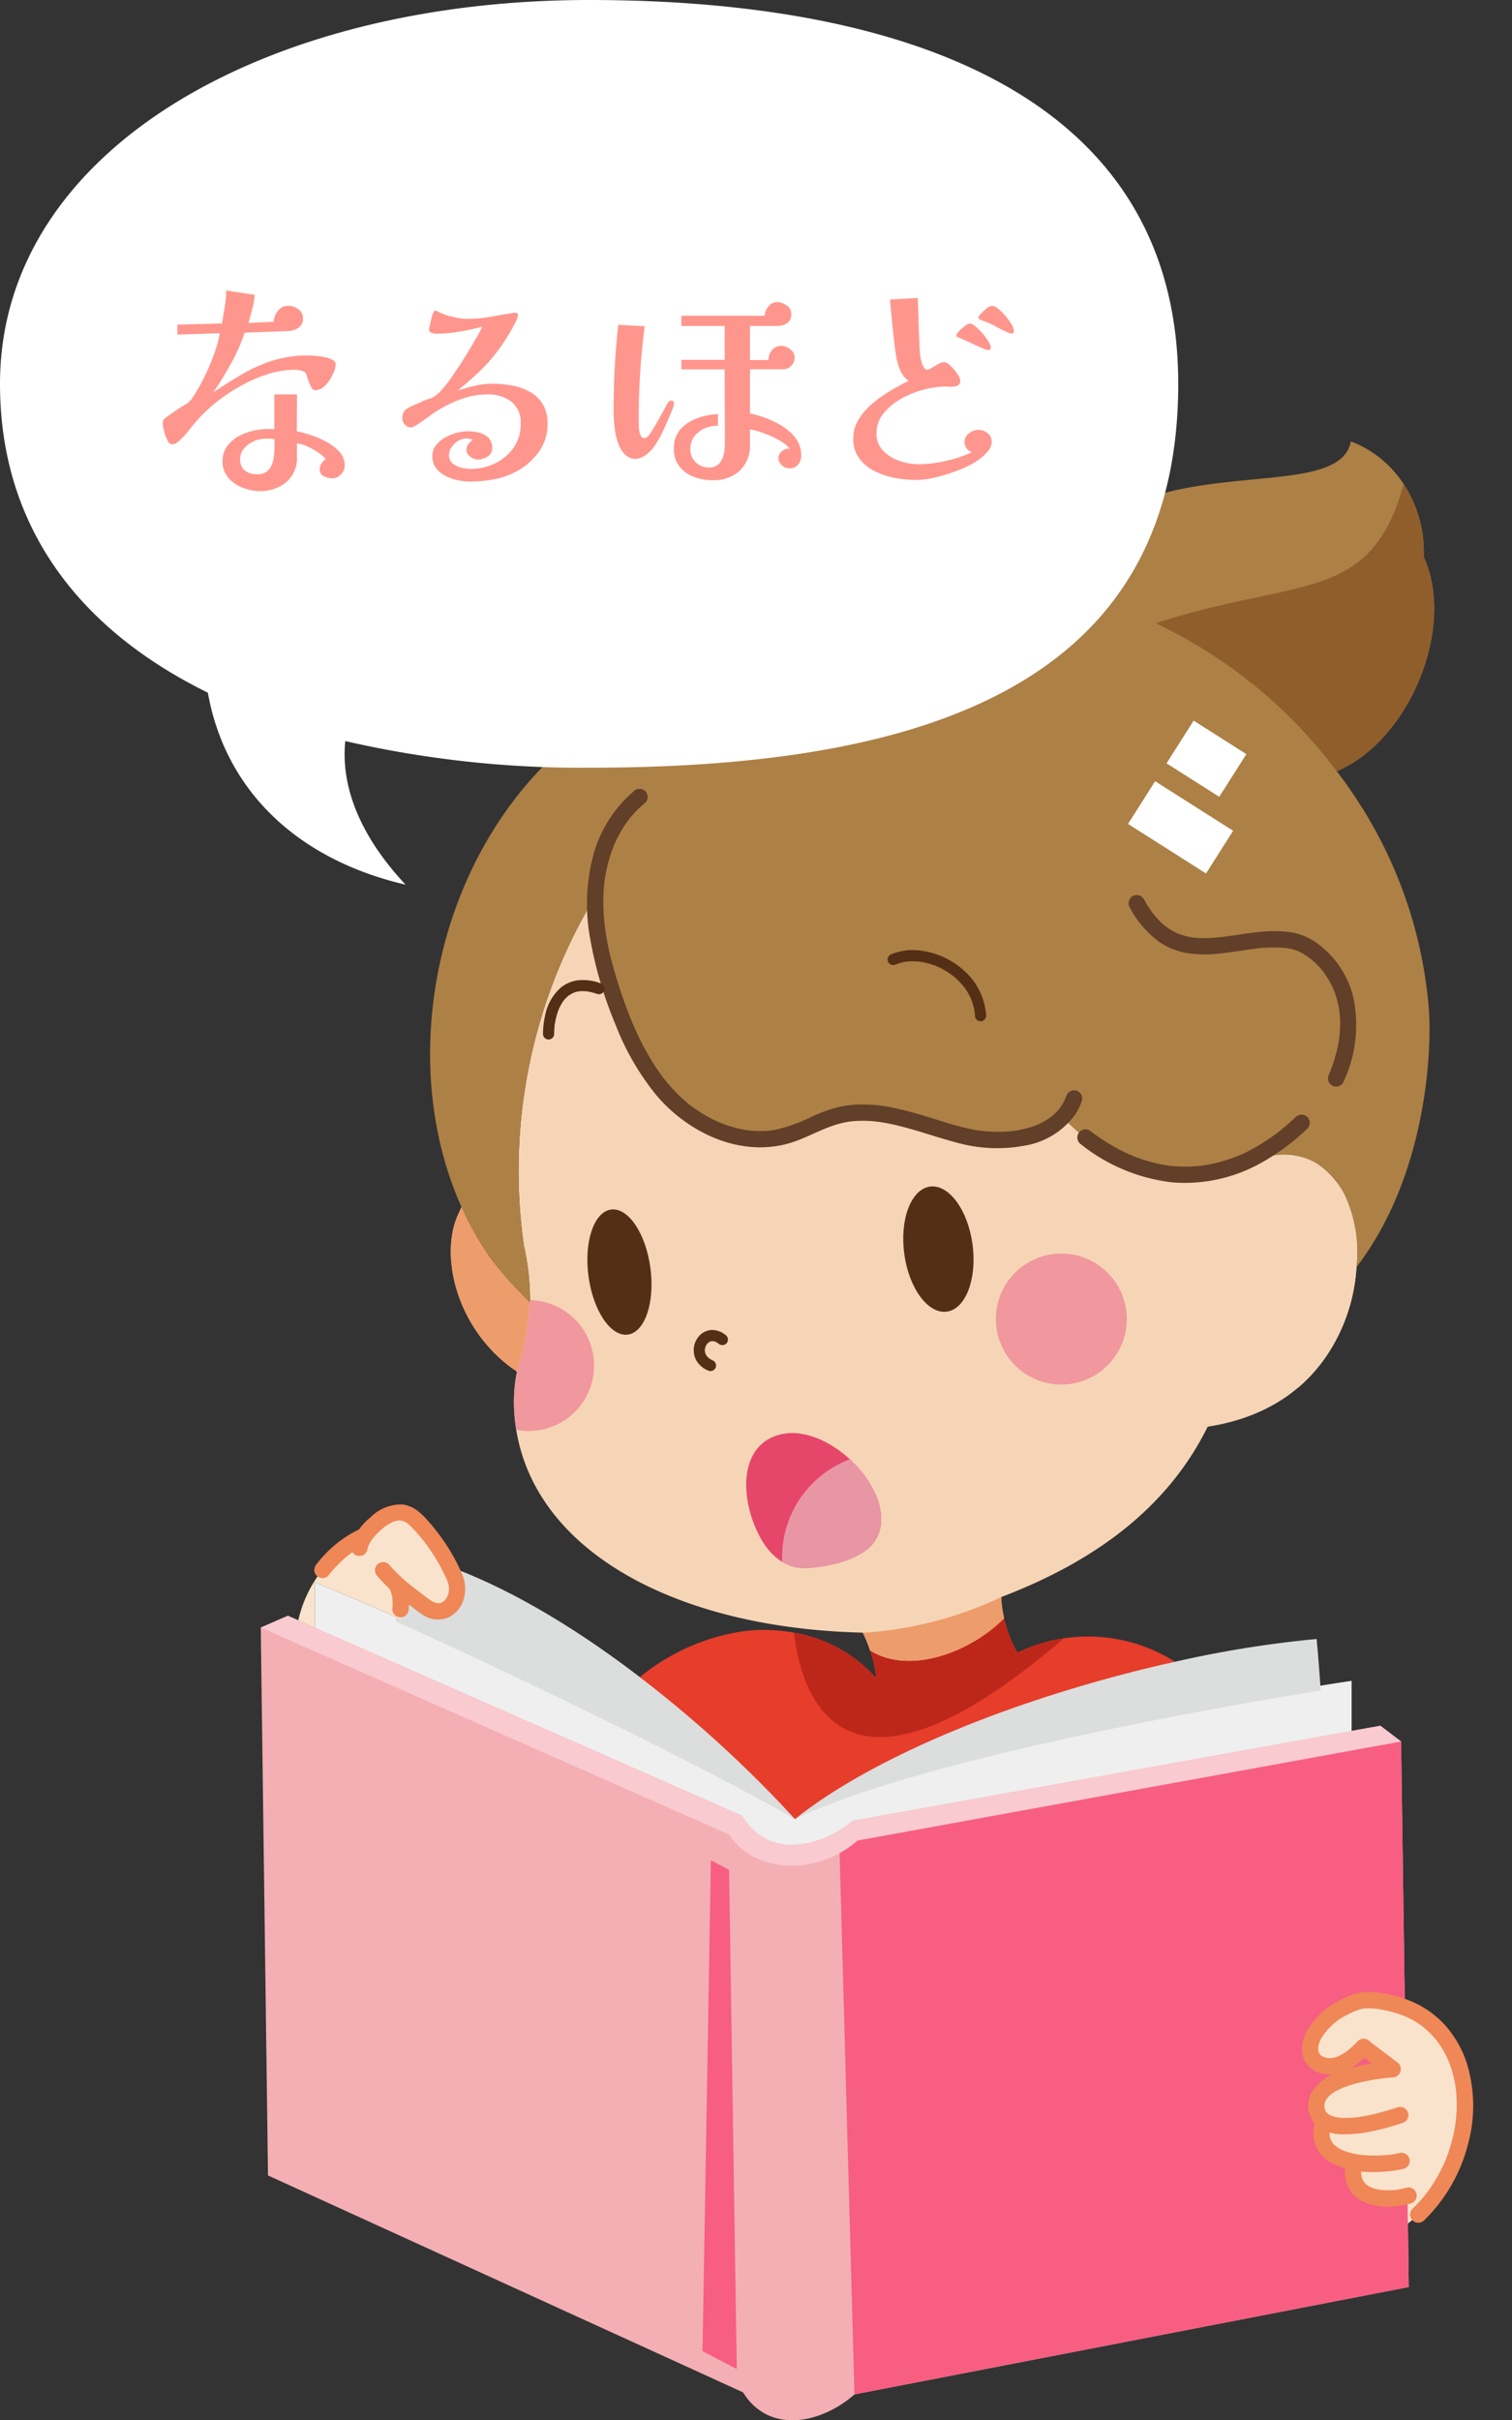 <svg id="feature_01_ist01" xmlns="http://www.w3.org/2000/svg" xmlns:xlink="http://www.w3.org/1999/xlink" width="169.585" height="271.365" viewBox="0 0 169.585 271.365">
  <rect x="0" y="0" width="169.585" height="271.365" fill="#333333" stroke="none"/>
  <defs>
    <clipPath id="clip-path">
      <rect id="長方形_20" data-name="長方形 20" width="140.338" height="221.873" fill="none"/>
    </clipPath>
    <clipPath id="clip-path-2">
      <path id="パス_154" data-name="パス 154" d="M652.183,487.129a9.033,9.033,0,0,0-2.452.7,10.98,10.98,0,0,0-2.114,1.226q-.638.173-1.285.3a17.272,17.272,0,0,0,8.789,23.709,19.458,19.458,0,0,0,6.436-13.416,15.173,15.173,0,0,0-1.352-8.177,9.386,9.386,0,0,0-3.118-3.466,6.971,6.971,0,0,0-3.649-.972,8.577,8.577,0,0,0-1.255.094" transform="translate(-644.481 -487.035)" fill="none"/>
    </clipPath>
    <radialGradient id="radial-gradient" cx="0.675" cy="0.833" r="0.688" gradientTransform="matrix(0, 1, 0.835, 0, -7.985, 8.917)" gradientUnits="objectBoundingBox">
      <stop offset="0" stop-color="#efa89a"/>
      <stop offset="0.566" stop-color="#f3c4ab"/>
      <stop offset="1" stop-color="#f6d5b6"/>
    </radialGradient>
    <clipPath id="clip-path-4">
      <path id="パス_162" data-name="パス 162" d="M334.361,677.7c-3.717,1.844-3.225,7.492-1.139,11.237,1.323,2.385,3.2,3.485,5.262,3.35,3.476-.222,6.381-1.351,7.482-2.915,2.9-4.151-2.79-11.276-8.168-12.126a6.589,6.589,0,0,0-1.056-.087,5.281,5.281,0,0,0-2.381.541" transform="translate(-331.609 -677.16)" fill="none"/>
    </clipPath>
  </defs>
  <g id="グループ_37" data-name="グループ 37" transform="translate(29.247 49.492)">
    <g id="グループ_30" data-name="グループ 30" clip-path="url(#clip-path)">
      <path id="パス_132" data-name="パス 132" d="M318.959,808.5c-14.52,3.929-32.8,10.89-42.623,18.691-4.557-5.011-11.479-11.141-17.4-16.963a23.857,23.857,0,0,1,11.653-5.155,18.659,18.659,0,0,1,5.628.164,15.867,15.867,0,0,1,9.239,5.107,15.03,15.03,0,0,0-.7-3.118c5.107,1.863,10.861-.4,15.041-3.6a13.8,13.8,0,0,0,1.487,3.842c.415-.174.83-.357.83-.357a16.942,16.942,0,0,1,4.383-1.235,18.247,18.247,0,0,1,12.464,2.626" transform="translate(-216.422 -671.675)" fill="#e73d2b"/>
      <path id="パス_133" data-name="パス 133" d="M394.46,805.878c-24.753,21.278-29.416,6.613-30.275-.637a15.867,15.867,0,0,1,9.239,5.107,15.036,15.036,0,0,0-.7-3.118c5.107,1.863,10.861-.4,15.041-3.6a13.8,13.8,0,0,0,1.487,3.842c.415-.174.83-.357.83-.357a16.946,16.946,0,0,1,4.383-1.236" transform="translate(-304.386 -671.675)" fill="#bd271a"/>
      <path id="パス_134" data-name="パス 134" d="M153.162,790.1v6.277c-12.415,2.24-42.16,7.662-50.877,9.226-1.554.28-2.443.444-2.443.444l-2.674.482c-1.476,2.426-6.748,2.694-6.748,2.694a6.291,6.291,0,0,1-3.456-.975,6.731,6.731,0,0,1-2.163-2.3L82.638,805l-45.77-20.373v-5.565s3.978,1.641,4.808,2c1.072.463,2.771,1.207,4.914,2.162,10.967,4.9,33.625,15.292,44.139,22.388,13.883-7.337,47.972-13.207,58.958-14.964,2.2-.357,3.476-.541,3.476-.541" transform="translate(-30.814 -651.139)" fill="#efefef"/>
      <path id="パス_135" data-name="パス 135" d="M118.149,780.8a135.517,135.517,0,0,1,17.4,15.91c-10.921-6.308-33.8-17.253-44.771-22.148-.193-.917.622-3.523,0-4.227,0,0-.126-.135-.29-.328a41.141,41.141,0,0,0,3.5,2.809c2.4,1.844,4.4-.907,3.4-3.205-.174-.405-.367-.8-.57-1.2,7.154,2.626,14.568,7.2,21.336,12.386" transform="translate(-75.632 -642.244)" fill="#dcdddd"/>
      <path id="パス_136" data-name="パス 136" d="M407.515,820.354A123.116,123.116,0,0,1,423.4,817.8c.174,1.7.4,4.9.4,4.9l.048.882c-10.986,1.757-44.937,7.681-58.958,14.41,9.818-7.8,27.051-14.182,42.623-17.638" transform="translate(-304.978 -683.524)" fill="#dcdddd"/>
      <path id="パス_137" data-name="パス 137" d="M128.758,877.187,67.029,889.139l-.039.01s-.212.048-.4.077c-3.63,3.2-9.519,4.566-12.5-.232-1.342-.608-2.684-1.226-2.684-1.226L.811,864.675,0,803.246l3.041-1.323,1.168.512,1.844.811,45.77,20.138,2.163.956a6.728,6.728,0,0,0,2.162,2.3,6.293,6.293,0,0,0,3.456.975h.01a10.984,10.984,0,0,0,6.739-2.693c1.332-.242,2.674-.483,2.674-.483s.888-.164,2.443-.444c1.68-.3,4.151-.744,7.125-1.284,12.425-2.23,33.732-6.073,43.753-7.878,1.274-.232,3.224-.579,3.224-.579l2.327,1.767.763,54.044Z" transform="translate(0 -670.25)" fill="#f3afb3"/>
      <path id="パス_138" data-name="パス 138" d="M459,948.935l-61.729,11.952-.039.01s-.212.048-.4.077l-1.707-62.222,63.021-10.985.763,54.044Z" transform="translate(-330.243 -741.998)" fill="#f75e82"/>
      <path id="パス_139" data-name="パス 139" d="M305.584,1025.967,304.721,970l-2.041-1.065-.94,55.029Z" transform="translate(-252.195 -809.84)" fill="#f75e82"/>
      <path id="パス_140" data-name="パス 140" d="M127.9,816.018,66.923,827.129c-4.518,3.977-11.556,3.726-14.394-.676L0,803.245l3.041-1.323,1.168.512,1.844.811,45.77,20.139,2.163.956a6.728,6.728,0,0,0,2.162,2.3,6.293,6.293,0,0,0,3.456.975h.01a10.983,10.983,0,0,0,6.739-2.694l2.674-.483s.888-.164,2.443-.444c8.718-1.564,38.462-6.922,50.877-9.162,1.274-.232,3.224-.579,3.224-.579Z" transform="translate(0 -670.249)" fill="#f9cacf"/>
      <path id="パス_141" data-name="パス 141" d="M729.359,1066.2a9.688,9.688,0,0,0-1.979-.985,12.046,12.046,0,0,0-4.238-.821,6.569,6.569,0,0,0-2.887.966,7.834,7.834,0,0,0-2.8,2.5c-.965,1.371-1.168,3.417.927,3.9a2.62,2.62,0,0,0,1.062.02,6.526,6.526,0,0,0,3.321-2.134c.753.609,2.491,1.873,3.244,2.472-5.725.57-8.94,2.056-8.515,4.547a1.875,1.875,0,0,0,.782,1.255c-.029.125-.077.309-.087.338-.715,2.655,1.178,3.862,3.495,4.277-.029.164-.058.357-.068.4-.55,4.055,3.881,3.987,6.063,3.418l.048,3.089c7.414-5.725,8.959-18.353,1.632-23.238" transform="translate(-599.066 -889.621)" fill="#fae3cc"/>
      <path id="パス_142" data-name="パス 142" d="M717.5,1064.331c-.325.317-.651.633-1,.927a2.257,2.257,0,0,1-.25.2c.212-.132-.069.048-.124.087a5.4,5.4,0,0,1-.6.368c-.093.049-.2.083-.29.138.193-.119.043-.02-.021,0l-.123.042c-.1.034-.21.063-.317.088-.065.015-.131.027-.2.04-.193.038.154,0-.06,0h-.383c-.237-.006.116.035-.022,0-.056-.015-.114-.023-.17-.037q-.138-.035-.272-.082c-.1-.037-.135-.11.022.013a.953.953,0,0,0-.136-.067,2.187,2.187,0,0,1-.2-.125c-.143-.09.139.128.059.047-.026-.026-.057-.048-.083-.073-.052-.049-.1-.108-.147-.157.17.161.1.141.055.068-.025-.041-.053-.081-.076-.123l-.039-.073c-.068-.129.033-.064.026.069a.879.879,0,0,0-.063-.2c-.018-.067-.026-.136-.042-.2.072.322.01.054.008-.051,0-.072,0-.144.005-.215,0-.029.005-.058.007-.087.012-.175-.042.242-.01.068a3.907,3.907,0,0,1,.118-.484c.024-.073.051-.146.078-.218s.076-.136-.039.09c.021-.042.038-.086.058-.128a4.182,4.182,0,0,1,.239-.432c.044-.069.09-.136.137-.2.032-.046.065-.091.1-.136s.148-.225.019-.028a4.376,4.376,0,0,1,.453-.533q.225-.244.469-.469.122-.112.248-.219l.127-.1.1-.083-.081.063a2.938,2.938,0,0,1,.548-.375c.214-.133.437-.251.661-.366s.438-.223.662-.326c.066-.031.133-.065.2-.09-.181.066-.054.022-.016.008.137-.052.273-.1.412-.15q.173-.056.349-.1c.059-.015.293-.1.355-.071l-.1.013c.048-.006.1-.01.144-.014s.1-.007.145-.008h.325c.179,0,.357.014.535.028q.141.011.281.027l.172.02c.182.021-.208-.032-.01,0a13.83,13.83,0,0,1,2.58.646l.305.114.121.048c.053.021.228.124.021.007.2.114.431.193.639.3a8.767,8.767,0,0,1,1.046.628q.113.079.224.162l.08.06c.15.112-.173-.139-.028-.021s.269.218.4.333a9.95,9.95,0,0,1,.719.7q.173.186.337.381.078.092.153.186c.025.031.049.064.075.094-.179-.211-.066-.086-.026-.032q.3.4.567.836t.486.886q.106.217.2.438c.1.227-.072-.178.021.048q.055.135.107.271a12.651,12.651,0,0,1,.568,1.978q.049.243.089.489.02.123.038.247a.705.705,0,0,0,.014.1c-.053-.312-.009-.065,0,0q.064.526.089,1.056a15.9,15.9,0,0,1-.039,2.1q-.023.272-.055.543c-.005.045-.043.336-.019.162s0,0,0,.034c-.007.052-.015.1-.023.155q-.083.545-.2,1.084a17.881,17.881,0,0,1-.61,2.141q-.089.252-.185.5c-.032.083-.065.166-.1.249l-.051.124c-.085.21.071-.163,0,0-.15.344-.306.684-.475,1.019a17.355,17.355,0,0,1-1.144,1.94c-.1.147-.2.294-.31.438-.053.073-.106.144-.16.216-.021.028-.046.056-.065.086.149-.226.036-.046-.005.005q-.35.443-.729.861t-.77.788a.919.919,0,0,0,1.3,1.3,18.121,18.121,0,0,0,4.888-8.408,16.281,16.281,0,0,0-.114-9.263,12.1,12.1,0,0,0-2.26-4.029,10.724,10.724,0,0,0-4.14-2.936,13.163,13.163,0,0,0-2.7-.774,8.248,8.248,0,0,0-2.968-.1,7.267,7.267,0,0,0-1.7.61,11.209,11.209,0,0,0-1.39.753,9.364,9.364,0,0,0-2.337,2.246c-.977,1.3-1.455,3.217-.289,4.563a3.385,3.385,0,0,0,3,.943,5.8,5.8,0,0,0,2.835-1.423c.365-.3.707-.636,1.047-.968a.919.919,0,1,0-1.3-1.3" transform="translate(-594.449 -884.955)" fill="#ef8757"/>
      <path id="パス_143" data-name="パス 143" d="M748.084,1092.379c.578.465,1.175.906,1.768,1.351l.906.683.2.151c.068.052.3.232.029.021.113.088.226.176.338.266a.993.993,0,0,0,.648.269.917.917,0,0,0,.648-1.566c-.578-.465-1.175-.906-1.768-1.351l-.906-.682-.2-.151c-.068-.052-.3-.232-.029-.022-.113-.088-.226-.176-.338-.266a.993.993,0,0,0-.648-.269.917.917,0,0,0-.649,1.566" transform="translate(-625.029 -911.705)" fill="#ef8757"/>
      <path id="パス_144" data-name="パス 144" d="M724.943,1105.851a23.1,23.1,0,0,0-5.9,1.182,5.539,5.539,0,0,0-3.244,2.462,3.125,3.125,0,0,0,.418,3.406,4.5,4.5,0,0,0,3.293,1.177,13.828,13.828,0,0,0,2.876-.287,28.359,28.359,0,0,0,3.629-.97.918.918,0,1,0-.488-1.769,30,30,0,0,1-3.142.872q-.64.137-1.287.23c-.2.029.226-.027.027,0l-.106.013-.286.031c-.189.018-.378.032-.567.041a8.651,8.651,0,0,1-.968-.005c-.079-.005-.159-.012-.238-.02s-.324-.061.017.005c-.129-.025-.259-.041-.387-.07s-.235-.057-.35-.093q-.074-.023-.147-.05l-.085-.032c-.131-.048.256.117.084.035-.085-.04-.168-.082-.249-.129-.046-.027-.091-.056-.135-.086l-.043-.03c-.148-.1.179.152.084.066-.062-.056-.125-.108-.183-.168-.034-.035-.063-.074-.1-.109-.067-.068.11.125.1.129a.6.6,0,0,1-.055-.077,2.245,2.245,0,0,1-.129-.225c-.091-.176.069.187.036.089-.015-.045-.033-.089-.047-.135a2.5,2.5,0,0,1-.061-.26c-.039-.2.022.257.007.05,0-.063-.009-.126-.01-.19s0-.124,0-.186c.006-.1.057-.281-.014.062.024-.113.042-.226.076-.337.016-.053.037-.1.055-.156.036-.1-.121.261-.019.053a2.426,2.426,0,0,1,.189-.32l.037-.052c.081-.12-.16.194-.065.083.036-.041.07-.084.107-.125a3.475,3.475,0,0,1,.294-.289c.045-.039.092-.077.138-.115.12-.1-.2.144-.068.053l.076-.055q.184-.132.379-.247c.277-.164.566-.294.856-.431-.292.138.012,0,.089-.033q.161-.063.325-.12c.2-.07.4-.134.594-.194.458-.138.922-.254,1.39-.354.526-.113,1.056-.207,1.587-.287l.41-.059c.229-.032-.147.018,0,0l.247-.031q.474-.058.951-.1a.939.939,0,0,0,.917-.917.927.927,0,0,0-.917-.917" transform="translate(-598.001 -924.271)" fill="#ef8757"/>
      <path id="パス_145" data-name="パス 145" d="M719.242,1143.173a4.316,4.316,0,0,0,.128,3.029,3.951,3.951,0,0,0,1.768,1.77,10.621,10.621,0,0,0,5.346.958,14.04,14.04,0,0,0,2.676-.337.925.925,0,0,0,.641-1.128.937.937,0,0,0-1.128-.641c-.309.073-.622.126-.936.173-.14.021.276-.035.074-.01l-.121.015-.284.031q-.287.028-.575.046a14.451,14.451,0,0,1-2.474-.054l-.141-.017c-.183-.021.213.031.064.009-.106-.016-.212-.031-.317-.049q-.3-.051-.6-.122c-.193-.046-.385-.1-.574-.159-.089-.029-.178-.059-.266-.091l-.121-.046-.068-.027c-.129-.05.2.087.1.043-.167-.076-.333-.154-.492-.245-.075-.043-.148-.087-.22-.135l-.1-.067c-.036-.025-.192-.144-.042-.028s.023.017-.01-.011l-.1-.086c-.064-.058-.126-.119-.185-.183s-.1-.115-.146-.171c.233.26.033.038-.022-.051s-.095-.168-.139-.254c-.087-.17.063.174.028.069-.016-.047-.035-.092-.05-.139a2.613,2.613,0,0,1-.075-.277c-.011-.051-.018-.1-.028-.154-.02-.1.027.245.019.139,0-.03-.006-.059-.009-.089a3.725,3.725,0,0,1,.01-.65c.02-.227-.036.205,0,.017.012-.064.022-.128.036-.191.028-.135.063-.268.1-.4a.918.918,0,1,0-1.769-.488" transform="translate(-600.967 -954.911)" fill="#ef8757"/>
      <path id="パス_146" data-name="パス 146" d="M740.629,1171.248a4.831,4.831,0,0,0,.136,2.542,3.563,3.563,0,0,0,1.39,1.72,6.182,6.182,0,0,0,3.778.766,9.964,9.964,0,0,0,2-.332.918.918,0,0,0-.488-1.769q-.345.1-.7.163-.169.031-.338.057l-.1.015c.312-.051.194-.025.12-.016l-.234.026a8.047,8.047,0,0,1-1.655,0c-.037,0-.075-.011-.113-.013.294.021.2.029.132.017s-.148-.023-.222-.036c-.134-.025-.266-.054-.4-.09s-.256-.075-.381-.121c-.089-.032-.262-.138.02.013-.067-.036-.14-.063-.207-.1a3.022,3.022,0,0,1-.315-.186c-.029-.019-.056-.041-.085-.06-.109-.071.115.087.1.081a.923.923,0,0,1-.182-.157c-.084-.08-.152-.173-.233-.254.224.224.058.074,0-.014q-.058-.09-.108-.186l-.041-.081c-.043-.09-.033-.19.025.066-.017-.073-.054-.144-.076-.216s-.047-.167-.064-.251q-.011-.051-.019-.1c-.041-.231.017.195,0,.033a4.634,4.634,0,0,1-.021-.55c0-.1.009-.2.019-.3,0-.051.016-.1.017-.156,0,.292-.006.052.007-.026a.94.94,0,0,0-.641-1.128.927.927,0,0,0-1.128.64" transform="translate(-618.933 -978.378)" fill="#ef8757"/>
      <path id="パス_147" data-name="パス 147" d="M42.61,737.373c.2.4.4.791.57,1.2,1,2.3-.994,5.049-3.4,3.205a41.2,41.2,0,0,1-3.495-2.809c.164.193.29.328.29.328.618.7.434,3.07.628,3.987-2.143-.956-3.842-1.7-4.914-2.162-.83-.358-4.808-2-4.808-2V744.2l-1.844-.811a14.006,14.006,0,0,1,7.434-9.48,7.312,7.312,0,0,1,1.159-1.284c.927-.849,2.182-1.622,3.389-1.255a3.9,3.9,0,0,1,1.612,1.168,21.238,21.238,0,0,1,3.379,4.837" transform="translate(-21.428 -611.202)" fill="#fae3cc"/>
      <path id="パス_148" data-name="パス 148" d="M63.676,730.8c.023-.107.05-.213.083-.318.02-.062.043-.123.065-.185.07-.2-.066.13,0,.009a5.726,5.726,0,0,1,.358-.626c.031-.046.064-.09.1-.135.124-.179-.091.108,0,0s.155-.189.237-.28c.163-.182.336-.356.514-.524s.336-.3.51-.448c.128-.106,0,0-.022.015.052-.045.112-.084.168-.124.113-.081.229-.158.348-.23.1-.06.2-.116.3-.169l.122-.061.062-.029q.14-.062-.032.013a1.122,1.122,0,0,1,.316-.107q.079-.022.16-.04l.1-.02q.154-.026-.051,0a.892.892,0,0,1,.324-.015c.054,0,.108.007.162.009.134.005-.224-.056-.017,0,.108.03.215.055.322.091.209.071-.165-.1.025.014.057.034.118.062.175.1a1.928,1.928,0,0,1,.277.187l-.079-.061.1.087.1.09c.185.168.358.349.528.532q.513.552.984,1.141l.134.169c.146.183-.077-.1.011.013.072.1.144.191.216.287q.235.318.457.644a21.512,21.512,0,0,1,1.536,2.633q.158.322.306.649l.073.164.014.033q.068.157-.021-.05a1.479,1.479,0,0,0,.105.312c.024.086.045.174.061.262s0,.223,0-.035a.954.954,0,0,0,.011.1,3.808,3.808,0,0,1,0,.564c-.011.19.042-.231.007-.045-.006.033-.011.065-.017.1q-.024.121-.057.24c-.022.078-.05.154-.075.23-.057.173.1-.205.019-.042-.021.043-.04.086-.062.128q-.054.1-.116.2c-.025.039-.052.076-.078.115-.094.14.127-.142.046-.059-.052.054-.1.113-.151.167q-.039.039-.081.077c-.025.023-.182.154-.044.041s-.067.039-.108.062a1.079,1.079,0,0,1-.1.052c-.081.041-.184.043.059-.021-.07.018-.138.049-.209.068l-.087.02c-.235.049.182-.006.021,0-.077,0-.154.007-.232,0l-.1-.006c-.184-.01.232.049.05.005-.083-.02-.166-.037-.248-.062l-.1-.034-.1-.039q.2.085.064.023a9.315,9.315,0,0,1-1.3-.911l-.663-.5c-.194-.149.149.117-.044-.034l-.171-.133q-.171-.134-.34-.27a17.72,17.72,0,0,1-2.507-2.379.921.921,0,0,0-1.3,0,.941.941,0,0,0,0,1.3,17.54,17.54,0,0,0,2.451,2.334c.474.382.958.752,1.444,1.121a13.389,13.389,0,0,0,1.3.953,3.049,3.049,0,0,0,2.9.174A3.29,3.29,0,0,0,74.5,736.3a4.181,4.181,0,0,0-.258-2.911,21.37,21.37,0,0,0-1.593-2.97,22.722,22.722,0,0,0-2.088-2.761,9.077,9.077,0,0,0-1.123-1.122,3.578,3.578,0,0,0-1.849-.813,4.886,4.886,0,0,0-3.612,1.5,6.038,6.038,0,0,0-2.066,3.094.918.918,0,1,0,1.769.488" transform="translate(-51.723 -606.535)" fill="#ef8757"/>
      <path id="パス_149" data-name="パス 149" d="M41.645,742.148a13.28,13.28,0,0,0-4.828,3.927,1,1,0,0,0-.269.648.917.917,0,0,0,1.566.649,14.83,14.83,0,0,1,2.172-2.227c.089-.074.179-.15.273-.218-.186.137.007,0,.034-.024l.139-.1q.288-.208.587-.4a9.864,9.864,0,0,1,1.251-.672.92.92,0,0,0,.329-1.255.944.944,0,0,0-1.255-.329" transform="translate(-30.548 -620.198)" fill="#ef8757"/>
      <path id="パス_150" data-name="パス 150" d="M86.906,776.088c.012.014.023.027.034.042l-.143-.186a1.809,1.809,0,0,1,.215.383l-.092-.219a4.242,4.242,0,0,1,.268,1.053l-.033-.244a5.2,5.2,0,0,1,.008,1.357.918.918,0,0,0,1.569.649l.144-.186a.912.912,0,0,0,.125-.463,5.934,5.934,0,0,0-.085-1.879,3.429,3.429,0,0,0-.709-1.6.923.923,0,0,0-.648-.269.933.933,0,0,0-.649.269.922.922,0,0,0-.269.648,1.029,1.029,0,0,0,.269.648" transform="translate(-72.411 -647.348)" fill="#ef8757"/>
      <path id="パス_151" data-name="パス 151" d="M231.411,352.2c-.521,7.221-4.837,16.064-16.692,17.889-4.6,9.316-12.975,15.225-23.16,19.105a13.148,13.148,0,0,0,.328,2.375c-3.842,3.871-10.649,6.362-15.041,3.6a14.518,14.518,0,0,0-.8-1.969c0-.01-.01-.01-.01-.019-20.66-.483-36.628-8.93-38.868-22.745a20.447,20.447,0,0,1-.261-2.906,16.77,16.77,0,0,1,.348-3.611c-.241-.174-.541-.376-.618-.434-6.372-4.721-8.1-12.937-5.889-17.387.029-.058.183-.415.28-.637a34.181,34.181,0,0,0,3.4,5.947,48.812,48.812,0,0,0,4.277,4.76,2.522,2.522,0,0,1,.01-.271,27.287,27.287,0,0,0-.685-6.063,59.387,59.387,0,0,1,8-39.215,32.113,32.113,0,0,0,2.037,11.122c1.477,4.354,3.427,8.679,6.719,11.875s8.148,5.1,12.57,3.871c2.027-.57,3.852-1.748,5.9-2.279,4.653-1.2,9.384,1.11,14.057,2.269,3.823.946,8.66.569,11.15-2.1,5.87,6.121,12.744,7.926,19.009,6.227a10.977,10.977,0,0,1,2.114-1.226,9.039,9.039,0,0,1,2.452-.7,7.328,7.328,0,0,1,4.9.878,9.384,9.384,0,0,1,3.118,3.466,15.172,15.172,0,0,1,1.352,8.177" transform="translate(-108.514 -259.617)" fill="#f6d5b6"/>
      <path id="パス_152" data-name="パス 152" d="M427.123,791.539c-3.842,3.871-10.649,6.362-15.041,3.6a14.5,14.5,0,0,0-.8-1.969,42.539,42.539,0,0,0,15.514-4.006,13.137,13.137,0,0,0,.328,2.375" transform="translate(-343.749 -659.586)" fill="#ed9c6b"/>
      <path id="パス_153" data-name="パス 153" d="M138.7,533.531a34.2,34.2,0,0,1-1.448,7.752c-.241-.174-.541-.377-.618-.434-6.372-4.721-8.1-12.937-5.889-17.387.029-.058.183-.415.28-.637a34.17,34.17,0,0,0,3.4,5.947,48.747,48.747,0,0,0,4.277,4.76" transform="translate(-108.516 -436.978)" fill="#ed9c6b"/>
    </g>
    <g id="グループ_32" data-name="グループ 32" transform="translate(105.822 79.97)">
      <g id="グループ_31" data-name="グループ 31" clip-path="url(#clip-path-2)">
        <rect id="長方形_21" data-name="長方形 21" width="30.063" height="25.093" transform="translate(-8.184 24.287) rotate(-74.998)" fill="url(#radial-gradient)"/>
      </g>
    </g>
    <g id="グループ_33" data-name="グループ 33" clip-path="url(#clip-path)">
      <path id="パス_155" data-name="パス 155" d="M227.68,63.728c.29,3.524.106,18.092-8.119,28.856a15.174,15.174,0,0,0-1.351-8.177,9.384,9.384,0,0,0-3.118-3.466,7.328,7.328,0,0,0-4.9-.879,9.041,9.041,0,0,0-2.452.7,10.984,10.984,0,0,0-2.114,1.226c-6.266,1.7-13.139-.106-19.009-6.227-2.491,2.665-7.328,3.041-11.151,2.1-4.673-1.159-9.4-3.466-14.056-2.269-2.047.531-3.871,1.709-5.9,2.278-4.422,1.226-9.287-.666-12.57-3.871s-5.242-7.521-6.719-11.875A32.109,32.109,0,0,1,134.18,51a59.385,59.385,0,0,0-8,39.215,26.93,26.93,0,0,1,.676,6.333,48.757,48.757,0,0,1-4.277-4.759,34.181,34.181,0,0,1-3.4-5.947c-4.065-9.036-4.547-19.907-1.786-29.947v-.01c3.891-14.134,14.211-26.616,30.034-30.034,9.876-10.069,24.473-12.579,38.53-9.2C191.081-1.09,217.447,8.1,218.924,0a11.762,11.762,0,0,1,1.8.85,12.423,12.423,0,0,1,4.132,3.939,13.874,13.874,0,0,1,2.249,8.177c3.64,7.9-1.651,20.631-9.76,24.01.29.377.57.753.85,1.139.145.2.3.406.434.618l.019.029a50.049,50.049,0,0,1,9.036,24.966" transform="translate(-96.664 -0.001)" fill="#ad8046"/>
      <path id="パス_156" data-name="パス 156" d="M631.638,61.35a54.326,54.326,0,0,0-20.3-16.582c15.92-5.2,24.115-2.1,27.808-15.605a13.873,13.873,0,0,1,2.25,8.177c3.64,7.9-1.651,20.631-9.76,24.01" transform="translate(-510.961 -24.375)" fill="#8f5e2b"/>
      <path id="パス_157" data-name="パス 157" d="M228.118,237.6a14.28,14.28,0,0,0-4.546,7.2,21.482,21.482,0,0,0-.312,9.5,45.2,45.2,0,0,0,2.791,9.408,29.157,29.157,0,0,0,4.573,7.931c3.758,4.462,10,7.289,15.743,5.152,1.581-.589,2.9-1.341,4.439-1.814a10.379,10.379,0,0,1,1.122-.278q.141-.027.284-.05s.312-.043.134-.021c.22-.028.441-.048.663-.062a13.353,13.353,0,0,1,2.278.06l.285.033a.59.59,0,0,1,.137.019c.19.03.381.059.571.093q.623.111,1.237.256c.8.187,1.592.408,2.38.642,1.581.469,3.148.99,4.748,1.4a16.663,16.663,0,0,0,7.219.276,8.761,8.761,0,0,0,5.772-3.51,7.07,7.07,0,0,0,.751-1.549.923.923,0,0,0-.641-1.128.941.941,0,0,0-1.128.641c-.023.065-.185.447-.077.212-.054.118-.108.236-.167.351a5.807,5.807,0,0,1-.429.7,1.083,1.083,0,0,1-.111.151c.015-.015.132-.162.028-.039-.081.1-.16.191-.244.282a6.308,6.308,0,0,1-.585.557.784.784,0,0,1-.145.118c.193-.085.05-.038-.013.008-.084.062-.17.122-.257.18a7.711,7.711,0,0,1-.71.419q-.171.089-.346.17l-.177.08c-.2.093.19-.073-.021.008-.246.1-.493.187-.745.266a11.565,11.565,0,0,1-1.58.371l-.2.032c-.049.007-.273.058-.03,0a3.491,3.491,0,0,1-.414.046q-.435.042-.871.057a15.871,15.871,0,0,1-1.72-.032q-.384-.028-.766-.074c-.045-.005-.283-.037-.033,0l-.206-.029q-.239-.036-.477-.078a35.757,35.757,0,0,1-4.126-1.106c-1.527-.469-3.053-.951-4.616-1.288a16.424,16.424,0,0,0-4.756-.417,11.752,11.752,0,0,0-2.409.435,19.852,19.852,0,0,0-2.277.877,18.1,18.1,0,0,1-4.155,1.5q-.205.037-.412.067c.212-.03-.062.006-.087.009q-.124.014-.249.024-.538.046-1.08.039-.457-.006-.914-.049l-.249-.026c-.025,0-.3-.041-.087-.01-.193-.028-.385-.06-.577-.1a13.327,13.327,0,0,1-1.947-.531q-.239-.085-.476-.178l-.236-.1c.18.075-.078-.035-.093-.042q-.467-.207-.919-.446a15.626,15.626,0,0,1-1.744-1.072l-.413-.3c-.224-.168.134.111-.084-.065l-.2-.16q-.427-.35-.829-.728a18.678,18.678,0,0,1-1.464-1.554q-.173-.2-.34-.415l-.111-.14a.64.64,0,0,1-.075-.1c-.232-.311-.459-.624-.677-.945a27.922,27.922,0,0,1-2.12-3.754q-.232-.49-.449-.988l-.108-.249s-.117-.279-.049-.114q-.1-.251-.206-.5c-.282-.7-.546-1.4-.8-2.116-.533-1.513-1.018-3.046-1.409-4.6a27.921,27.921,0,0,1-.808-4.691,21.887,21.887,0,0,1-.056-2.445q.019-.549.069-1.1c.016-.168.036-.334.054-.5.031-.277-.029.186.011-.09q.024-.166.051-.333a16.97,16.97,0,0,1,.44-1.974q.128-.445.281-.883.083-.238.174-.473c.03-.078.062-.156.093-.234q.062-.149,0-.013l.066-.154a14.143,14.143,0,0,1,.93-1.772q.263-.424.557-.826.073-.1.149-.2c-.118.155.05-.062.061-.075q.156-.194.32-.381a11.744,11.744,0,0,1,1.439-1.382.92.92,0,0,0,0-1.3.943.943,0,0,0-1.3,0" transform="translate(-186.283 -198.369)" fill="#613f28"/>
      <path id="パス_158" data-name="パス 158" d="M558.2,463.117a20.09,20.09,0,0,0,10.3,4.243,17.521,17.521,0,0,0,9.946-2.238,24.91,24.91,0,0,0,5.108-3.8.926.926,0,0,0,0-1.3.936.936,0,0,0-1.3,0q-.523.5-1.07.967-.242.207-.489.408-.136.111-.274.219l-.11.086c-.164.129.118-.089-.034.027a23.411,23.411,0,0,1-2.187,1.48q-.564.334-1.148.631a7.16,7.16,0,0,1-1.106.517c.251-.076-.079.032-.133.054l-.265.1q-.308.119-.621.226-.56.192-1.133.344-.6.158-1.2.271-.272.05-.545.091l-.152.022c-.136.02.239-.029.031,0l-.3.035a15.461,15.461,0,0,1-2.393.066q-.294-.015-.587-.041l-.278-.027a1.317,1.317,0,0,1-.372-.044c.014.007.227.032.058.007l-.124-.018q-.155-.023-.311-.05-.312-.054-.622-.119a17.1,17.1,0,0,1-2.431-.709q-.188-.07-.375-.144c-.064-.026-.245-.141-.312-.127l.094.04-.094-.04-.187-.082q-.172-.077-.343-.157-.7-.329-1.372-.71a24,24,0,0,1-2.733-1.815.92.92,0,0,0-.707-.092.918.918,0,0,0-.219,1.677" transform="translate(-466.169 -384.272)" fill="#613f28"/>
      <path id="パス_159" data-name="パス 159" d="M592.949,311.146a11.374,11.374,0,0,0,3.162,3.764,7.749,7.749,0,0,0,3.451,1.393,14.252,14.252,0,0,0,3.692,0c.671-.077,1.339-.174,2.007-.273.3-.044.6-.089.9-.132l.237-.034.115-.016.115-.015.261-.033a15.3,15.3,0,0,1,3.6-.087l.116.014c.122.014-.255-.038-.081-.01l.208.033c.119.02.237.042.354.068a4.668,4.668,0,0,1,.506.147c.086.03.17.064.255.1.12.047-.251-.11-.083-.035l.165.075c.181.085.357.18.53.281s.362.223.535.346c.086.06.168.125.253.186-.274-.2-.081-.063-.018-.011l.139.115a9.072,9.072,0,0,1,1.051,1.046c.078.091.154.185.229.279.139.173-.122-.164-.007-.009.045.06.09.121.134.182q.233.325.439.669t.4.729c.063.128.121.257.179.387.083.185-.084-.207.005.012.032.078.063.157.093.236a10.452,10.452,0,0,1,.5,1.787c.028.15.052.3.075.452.028.184-.022-.192-.008-.064a1.135,1.135,0,0,0,.016.129q.015.131.027.261.047.513.05,1.029,0,.558-.044,1.114c-.016.188-.037.376-.059.564-.006.055-.032.174.009-.063-.007.04-.011.081-.017.121-.018.123-.038.245-.059.368a16.3,16.3,0,0,1-.635,2.453q-.1.308-.221.612-.066.173-.135.345l-.057.139c-.012.029-.111.263-.025.061a1.008,1.008,0,0,0-.092.707.917.917,0,0,0,1.676.219A15.048,15.048,0,0,0,618,321.1a10.643,10.643,0,0,0-3.831-5.779,7.262,7.262,0,0,0-2.33-1.2,8.594,8.594,0,0,0-1.714-.273,13.2,13.2,0,0,0-1.834-.007c-1.29.077-2.568.288-3.845.474l-.448.064-.212.029c-.175.024.2-.026.079-.01l-.141.018c-.3.039-.607.075-.911.1a15.435,15.435,0,0,1-1.793.078c-.286-.006-.572-.022-.856-.052-.074-.008-.149-.019-.223-.026,0,0,.254.037.111.014l-.111-.017q-.221-.035-.44-.082a7.308,7.308,0,0,1-.846-.236c-.13-.045-.256-.1-.384-.146.3.111.031.012-.034-.018l-.21-.1a6.946,6.946,0,0,1-.825-.491q-.082-.057-.162-.116c-.041-.03-.08-.062-.121-.091.01.007.18.144.065.049-.135-.111-.268-.222-.4-.34a8.923,8.923,0,0,1-.754-.783l-.17-.2-.094-.118c-.084-.1.136.183.013.016s-.25-.341-.368-.517c-.244-.362-.468-.736-.678-1.118a.926.926,0,0,0-1.255-.329.936.936,0,0,0-.329,1.255" transform="translate(-495.488 -258.904)" fill="#613f28"/>
      <rect id="長方形_22" data-name="長方形 22" width="5.672" height="10.364" transform="matrix(0.536, -0.844, 0.844, 0.536, 97.272, 42.889)" fill="#fff"/>
      <rect id="長方形_23" data-name="長方形 23" width="5.672" height="7.006" transform="matrix(0.536, -0.844, 0.844, 0.536, 101.59, 36.094)" fill="#fff"/>
      <path id="パス_160" data-name="パス 160" d="M337.8,677.248c5.377.849,11.064,7.974,8.167,12.126-1.1,1.564-4.007,2.693-7.482,2.916-2.056.135-3.939-.966-5.262-3.35-2.085-3.746-2.578-9.393,1.139-11.238a5.6,5.6,0,0,1,3.437-.454" transform="translate(-277.16 -565.973)" fill="#e6466a"/>
    </g>
    <g id="グループ_35" data-name="グループ 35" transform="translate(54.449 111.188)">
      <g id="グループ_34" data-name="グループ 34" clip-path="url(#clip-path-4)">
        <path id="パス_161" data-name="パス 161" d="M356.132,702.235a11.71,11.71,0,1,1,11.71,11.71,11.71,11.71,0,0,1-11.71-11.71" transform="translate(-352.105 -688.331)" fill="#e996a4"/>
      </g>
    </g>
    <g id="グループ_36" data-name="グループ 36" clip-path="url(#clip-path)">
      <path id="パス_163" data-name="パス 163" d="M298,610.2a2.925,2.925,0,0,1-.32-.163q-.072-.043-.141-.091c-.017-.012-.1-.08-.015-.008s-.017-.016-.034-.03a2.441,2.441,0,0,1-.211-.211c-.1-.111.077.12-.006-.007-.025-.038-.051-.076-.075-.115s-.042-.079-.064-.118c-.072-.134.049.145,0,.005a1.962,1.962,0,0,1-.076-.271.211.211,0,0,0-.009-.049c-.022-.106.015.175.009.067,0-.042-.007-.083-.008-.124s0-.082,0-.124.02-.2,0-.063,0,0,.008-.037.017-.079.028-.119.022-.077.035-.116c.008-.023.017-.045.025-.068.031-.092-.071.153-.026.061a2.262,2.262,0,0,1,.113-.21c.021-.034.044-.065.066-.1s.072-.059-.055.071c.019-.02.035-.043.053-.063a2.1,2.1,0,0,1,.157-.156c.1-.1-.132.089-.018.013.038-.026.076-.051.116-.074s.069-.034.1-.053c.078-.044-.1.043-.086.036a.241.241,0,0,1,.065-.025,1.156,1.156,0,0,1,.111-.033c.037-.009.192-.034.055-.016s.024,0,.06,0h.148c.026,0,.117.014-.008,0s-.009,0,.018.006q.072.015.142.037l.066.022c.1.034,0,0-.044-.021.053.028.108.05.161.079a1.874,1.874,0,0,1,.162.1l.054.038c.137.1-.078-.064.01.007a.643.643,0,0,0,.887,0,.635.635,0,0,0,0-.888,2.462,2.462,0,0,0-1.584-.636,2.042,2.042,0,0,0-1.357.568,2.389,2.389,0,0,0-.49,2.719,2.629,2.629,0,0,0,1.337,1.243.644.644,0,0,0,.859-.225A.635.635,0,0,0,298,610.2" transform="translate(-247.236 -507.128)" fill="#542f16"/>
      <path id="パス_164" data-name="パス 164" d="M181.9,593.711a7.327,7.327,0,0,1-8.727,7.212,20.446,20.446,0,0,1-.261-2.906,16.774,16.774,0,0,1,.348-3.61,34.2,34.2,0,0,0,1.448-7.752,2.511,2.511,0,0,1,.01-.27,7.325,7.325,0,0,1,7.183,7.328" transform="translate(-144.519 -490.101)" fill="#f0989d"/>
      <path id="パス_165" data-name="パス 165" d="M502.135,561.924a7.342,7.342,0,1,1,7.342,7.342,7.342,7.342,0,0,1-7.342-7.342" transform="translate(-419.686 -463.521)" fill="#f0989d"/>
      <path id="パス_166" data-name="パス 166" d="M438.972,516.268c.517,3.872,2.652,6.781,4.767,6.5s3.411-3.65,2.893-7.522-2.652-6.781-4.767-6.5-3.411,3.65-2.893,7.522" transform="translate(-366.799 -425.196)" fill="#542f16"/>
      <path id="パス_167" data-name="パス 167" d="M223.231,531.922c.517,3.872,2.491,6.8,4.409,6.546s3.053-3.6,2.535-7.474-2.491-6.8-4.409-6.546-3.053,3.6-2.535,7.474" transform="translate(-186.473 -438.322)" fill="#542f16"/>
      <path id="パス_168" data-name="パス 168" d="M194.027,373.807q0-.373.034-.745a2.393,2.393,0,0,1,.039-.362c-.05.2,0,0,.009-.055q.017-.112.038-.224a7.949,7.949,0,0,1,.2-.827q.056-.187.122-.371.033-.092.069-.183c.014-.036.027-.074.044-.109-.078.161-.019.045,0,.007a5.485,5.485,0,0,1,.408-.743c.035-.053.074-.1.11-.156.077-.112-.094.11-.006.007l.048-.059a3.62,3.62,0,0,1,.282-.3q.075-.071.154-.138c.018-.015.05-.054.073-.06-.1.025-.081.058-.007.007a3.72,3.72,0,0,1,.355-.221c.057-.03.116-.056.174-.085.123-.063-.137.046-.005,0,.025-.008.05-.019.074-.028a3.139,3.139,0,0,1,.431-.121l.124-.023c.088-.015.1-.009,0,0,.089-.007.177-.017.266-.021a4.181,4.181,0,0,1,.571.016l.151.017c-.16-.02.033.007.066.013q.162.028.321.066a7.107,7.107,0,0,1,.713.21.632.632,0,0,0,.772-.438.643.643,0,0,0-.438-.772,5.552,5.552,0,0,0-2.464-.34,3.857,3.857,0,0,0-1.995.833,5.632,5.632,0,0,0-1.769,3.226,9.508,9.508,0,0,0-.218,1.982.628.628,0,0,0,1.255,0" transform="translate(-161.119 -307.355)" fill="#542f16"/>
      <path id="パス_169" data-name="パス 169" d="M429.2,348.937c.109-.047-.107.04,0,0l.137-.052q.139-.05.281-.092a5.223,5.223,0,0,1,.56-.131l.128-.021c.078-.012.107-.011,0,0,.1-.009.2-.022.3-.029q.3-.021.6-.014c.2.005.406.019.607.041l.136.016c-.108-.013-.056-.007.015,0q.159.025.318.057a8.09,8.09,0,0,1,1.219.347c.089.033.178.069.267.1s-.088-.04.048.021l.153.069q.3.137.58.3t.558.341q.131.087.26.18l.117.086.058.044c-.066-.05-.045-.036.007.006a8.09,8.09,0,0,1,.94.88q.106.117.207.239l.092.113.045.057c-.051-.065-.035-.046.005.009.125.17.244.345.354.525a6.722,6.722,0,0,1,.348.646c.028.059.053.12.081.179s-.014-.031-.016-.036c.012.031.025.061.037.092q.068.173.125.35a6.271,6.271,0,0,1,.189.729c.013.067.025.134.036.2.008.05.024.191.011.062.015.138.029.276.038.414a.628.628,0,1,0,1.255,0,7.424,7.424,0,0,0-2.617-5.145,8.93,8.93,0,0,0-5.184-2.167,6.318,6.318,0,0,0-2.941.5.632.632,0,0,0-.225.859.644.644,0,0,0,.859.225" transform="translate(-357.938 -290.306)" fill="#542f16"/>
    </g>
  </g>
  <path id="パス_170" data-name="パス 170" d="M66.075,0C29.583,0,0,16.936,0,43.036,0,59.223,9.052,70.667,23.314,77.665c1.909,10.777,9.823,18.65,22.173,21.526-5.985-6.413-7.18-12.034-6.759-16.1a118,118,0,0,0,27.347,2.986c36.492,0,66.075-8.684,66.075-43.038C132.15,11.294,102.567,0,66.075,0" fill="#fff"/>
  <path id="パス_391" data-name="パス 391" d="M14.95-4.03a2.646,2.646,0,0,0-.52-.052h-.52a3.149,3.149,0,0,0-1.274.286A3.062,3.062,0,0,0,11.544-3,1.779,1.779,0,0,0,11.1-1.794a1.533,1.533,0,0,0,.52,1.274A2.056,2.056,0,0,0,12.948-.1a1.69,1.69,0,0,0,1.326-.468,2.369,2.369,0,0,0,.546-1.17,7.7,7.7,0,0,0,.13-1.4Zm7.878,2.964a1.387,1.387,0,0,1-.429.988,1.326,1.326,0,0,1-.975.442,2.146,2.146,0,0,1-.91-.234A.766.766,0,0,1,20.02-.6a1.232,1.232,0,0,1,.182-.676,1.991,1.991,0,0,1,.494-.52,3.8,3.8,0,0,0-.884-.767,8.935,8.935,0,0,0-1.2-.663,3.657,3.657,0,0,0-1.144-.338v1.508a3.505,3.505,0,0,1-1.2,2.847,4.462,4.462,0,0,1-2.964,1,5.239,5.239,0,0,1-1.924-.377A4.094,4.094,0,0,1,9.776.3a2.68,2.68,0,0,1-.65-1.833A2.814,2.814,0,0,1,9.7-3.328a4.063,4.063,0,0,1,1.469-1.157,6.8,6.8,0,0,1,1.9-.585,7.614,7.614,0,0,1,1.859-.078v-3.9h2.548l-.026,4.134a13.151,13.151,0,0,1,1.586.429,10.387,10.387,0,0,1,1.781.78,5.327,5.327,0,0,1,1.443,1.131A2.213,2.213,0,0,1,22.828-1.066ZM21.814-12.454a2.315,2.315,0,0,1-.208.884,6.175,6.175,0,0,1-.416.832,3.976,3.976,0,0,1-.7.819,1.431,1.431,0,0,1-.988.4.324.324,0,0,1-.273-.117,2.481,2.481,0,0,1-.169-.247,6.38,6.38,0,0,1-.325-.78q-.143-.416-.3-.832a1.532,1.532,0,0,0-.585-.247,3.372,3.372,0,0,0-.663-.065,9.842,9.842,0,0,0-2.977.481,16.266,16.266,0,0,0-2.977,1.287A20.4,20.4,0,0,0,8.5-8.229a16.464,16.464,0,0,0-2.21,2.067Q5.8-5.59,5.33-4.992A8.7,8.7,0,0,1,4.316-3.9a2.291,2.291,0,0,1-.377.3.827.827,0,0,1-.455.143q-.338,0-.572-.494a5.146,5.146,0,0,1-.364-1.066,4.26,4.26,0,0,1-.13-.832.572.572,0,0,1,.169-.442A4.814,4.814,0,0,1,2.964-6.6q.416-.286.845-.585t.845-.559l.364-.208a1.6,1.6,0,0,0,.338-.26,1.876,1.876,0,0,0,.325-.364q.143-.208.273-.416a18.713,18.713,0,0,0,1.183-2.119,25.671,25.671,0,0,0,1.04-2.47,13.726,13.726,0,0,0,.637-2.327l-4.758.156v-1.118L9.074-17q.13-.91.286-1.833A13.369,13.369,0,0,0,9.542-20.7l3.2.494a9.814,9.814,0,0,1-.286,1.586l-.416,1.56,2.808-.13a2.232,2.232,0,0,1,.494-1.235,1.418,1.418,0,0,1,1.17-.559,1.889,1.889,0,0,1,1.1.377,1.169,1.169,0,0,1,.533,1,1.234,1.234,0,0,1-.494,1.079,2.113,2.113,0,0,1-1.17.377l-4.888.182a19.775,19.775,0,0,1-1.521,3.458A36.407,36.407,0,0,1,8.086-9.282q1.742-1.17,3.367-2.106a16.583,16.583,0,0,1,3.393-1.482,13.268,13.268,0,0,1,3.926-.546q.208,0,.7.039a9.614,9.614,0,0,1,1.04.143,3.4,3.4,0,0,1,.923.3Q21.814-12.74,21.814-12.454ZM45.578-5.746a5.274,5.274,0,0,1-1.04,3.224,7.32,7.32,0,0,1-2.652,2.21,8.349,8.349,0,0,1-2.379.793,14,14,0,0,1-2.535.247,7.563,7.563,0,0,1-1.4-.143A5.261,5.261,0,0,1,34.151.1,3.1,3.1,0,0,1,33.072-.78a2.166,2.166,0,0,1-.416-1.352,1.9,1.9,0,0,1,.4-1.2A3.42,3.42,0,0,1,34.073-4.2a5.331,5.331,0,0,1,1.3-.533,4.972,4.972,0,0,1,1.261-.182,5.129,5.129,0,0,1,1.248.156,2.333,2.333,0,0,1,1.053.559,1.511,1.511,0,0,1,.429,1.157,1.068,1.068,0,0,1-.533.975,2.094,2.094,0,0,1-1.105.325,1.4,1.4,0,0,1-.806-.325.9.9,0,0,1-.442-.715,1.2,1.2,0,0,1,.208-.676,1.571,1.571,0,0,1,.52-.494,1.716,1.716,0,0,0-.728-.156,1.773,1.773,0,0,0-.91.26,2.342,2.342,0,0,0-.741.689,1.546,1.546,0,0,0-.3.9,1.169,1.169,0,0,0,.416.962,2.376,2.376,0,0,0,.988.468A4.827,4.827,0,0,0,37-.7a6.068,6.068,0,0,0,2.7-.624,5.355,5.355,0,0,0,2.067-1.755,4.437,4.437,0,0,0,.793-2.613A2.982,2.982,0,0,0,41.5-8.255a4.408,4.408,0,0,0-2.7-.793,8.413,8.413,0,0,0-2.808.494,13.778,13.778,0,0,0-2.6,1.222q-.546.338-1.079.728t-1.079.754a3.105,3.105,0,0,1-.273.195,3.332,3.332,0,0,1-.3.169.82.82,0,0,1-.442.13.814.814,0,0,1-.676-.338,1.171,1.171,0,0,1-.26-.728,1.316,1.316,0,0,1,.117-.546,1.043,1.043,0,0,1,.325-.416,3.713,3.713,0,0,1,.533-.312q.273-.13.533-.234a4.294,4.294,0,0,0,.533-.234,5.369,5.369,0,0,1,.507-.234q.208-.078.442-.143a1.814,1.814,0,0,0,.416-.169A3.5,3.5,0,0,0,33.7-9.555a15.326,15.326,0,0,0,1.183-1.521q.611-.884,1.2-1.807T37.128-14.6q.468-.793.728-1.261.1-.182.208-.377a3.37,3.37,0,0,0,.182-.4q-1.248.338-2.561.559a15.718,15.718,0,0,1-2.613.221,1.747,1.747,0,0,1-.481-.091.356.356,0,0,1-.3-.351,3.116,3.116,0,0,1,.091-.533q.091-.4.195-.819a3.4,3.4,0,0,1,.156-.52.572.572,0,0,1,.117-.182.26.26,0,0,1,.195-.1q.026,0,.078.052a7.922,7.922,0,0,0,1.768.65,7.908,7.908,0,0,0,1.872.234,14.587,14.587,0,0,0,2.5-.247q1.4-.247,2.522-.429h.182q.286,0,.286.208a1.441,1.441,0,0,1-.117.507,3.078,3.078,0,0,1-.247.507,21.95,21.95,0,0,1-1.794,2.9,19.548,19.548,0,0,1-2.041,2.34Q36.946-10.66,35.516-9.49q.988-.312,1.937-.533a8.744,8.744,0,0,1,1.989-.221,11.648,11.648,0,0,1,2.184.208,6.472,6.472,0,0,1,1.989.715,3.9,3.9,0,0,1,1.43,1.378A4.146,4.146,0,0,1,45.578-5.746ZM59.722-7.8a5.682,5.682,0,0,1-.234.663q-.156.377-.572,1.313-.26.624-.52,1.157a9.883,9.883,0,0,1-.6,1.053,4.113,4.113,0,0,1-1.183,1.339,2.113,2.113,0,0,1-1.1.455A1.69,1.69,0,0,1,54.3-2.275a3.1,3.1,0,0,1-.754-1.17,7.2,7.2,0,0,1-.39-1.469,12.426,12.426,0,0,1-.143-1.378q-.026-.286-.026-.572v-.572q0-2.366.13-4.732t.39-4.68l2.964.156q-.338,2.6-.507,5.226T55.8-6.214q0,.26.013.754a3.031,3.031,0,0,0,.156.91q.143.416.481.416.286,0,.689-.611t.9-1.495q.312-.572.585-1.053t.455-.819a.4.4,0,0,1,.455-.221Q59.852-8.294,59.722-7.8Zm14.3,5.59a1.609,1.609,0,0,1-.338,1.027,1.153,1.153,0,0,1-.962.429,1.24,1.24,0,0,1-.871-.351,1.114,1.114,0,0,1-.377-.845.939.939,0,0,1,.442-.767,1.006,1.006,0,0,1,.858-.221,4.123,4.123,0,0,0-1.235-.975,12.1,12.1,0,0,0-1.7-.78,8.254,8.254,0,0,0-1.56-.429v1.638a3.886,3.886,0,0,1-1.144,2.99A4.32,4.32,0,0,1,64.064.572a5.784,5.784,0,0,1-2.08-.377A3.715,3.715,0,0,1,60.372-.962a3.105,3.105,0,0,1-.624-2,3.117,3.117,0,0,1,.754-2.2,4.621,4.621,0,0,1,1.885-1.222,7.861,7.861,0,0,1,2.3-.455v1.3a3.743,3.743,0,0,0-1.482.3,2.857,2.857,0,0,0-1.157.884,2.279,2.279,0,0,0-.455,1.443A1.938,1.938,0,0,0,62.2-1.43,2.106,2.106,0,0,0,63.7-.858a1.416,1.416,0,0,0,1.105-.416,2.264,2.264,0,0,0,.52-1.014,5.021,5.021,0,0,0,.143-1.17q0-2-.013-4.212t-.013-4.186H60.58v-1.066h4.862v-3.8H60.58v-1.144h9.334a1.922,1.922,0,0,1,.442-1.053,1.219,1.219,0,0,1,.988-.481,1.831,1.831,0,0,1,1.027.364,1.074,1.074,0,0,1,.533.91,1.21,1.21,0,0,1-.468,1.105,2.185,2.185,0,0,1-1.2.3H68.276V-12.9h2.08a1.657,1.657,0,0,1,.4-1.118,1.323,1.323,0,0,1,1.053-.468,1.572,1.572,0,0,1,1,.39,1.148,1.148,0,0,1,.481.91,1.313,1.313,0,0,1-.377.923,1.215,1.215,0,0,1-.923.4H68.276v4.94a12.93,12.93,0,0,1,1.859.559,9.848,9.848,0,0,1,1.885.949,5.185,5.185,0,0,1,1.443,1.365A3.1,3.1,0,0,1,74.022-2.21ZM95.394-3.718a1.573,1.573,0,0,1-.377.975,4.614,4.614,0,0,1-.884.858q-.507.377-.9.611A14.394,14.394,0,0,1,91.3-.416a19.785,19.785,0,0,1-2.288.689,9.2,9.2,0,0,1-2.093.273A13.024,13.024,0,0,1,84.6.325a8.639,8.639,0,0,1-2.3-.754,4.84,4.84,0,0,1-1.755-1.43,3.631,3.631,0,0,1-.676-2.249,4.025,4.025,0,0,1,.611-2.158A7.459,7.459,0,0,1,82.056-8.06a14.78,14.78,0,0,1,2.028-1.43q1.066-.624,1.976-1.066a2.9,2.9,0,0,1-.754-.871,4.708,4.708,0,0,1-.442-1.079,7.353,7.353,0,0,1-.169-.728q-.065-.364-.117-.728-.182-1.43-.325-2.86t-.273-2.86l3.12-.182q.052,1.118.078,2.236t.078,2.262q.026.572.052,1.157a9.314,9.314,0,0,0,.13,1.183q.026.13.117.429a2.236,2.236,0,0,0,.247.546q.156.247.338.247a1.246,1.246,0,0,0,.52-.221q.364-.221.741-.429a1.367,1.367,0,0,1,.611-.208.638.638,0,0,1,.351.078,3.319,3.319,0,0,1,.3.234,5.1,5.1,0,0,1,.468.481,5.289,5.289,0,0,1,.507.676,1.2,1.2,0,0,1,.221.611.532.532,0,0,1-.3.546,1.646,1.646,0,0,1-.663.13q-.182,0-.351-.013t-.351-.013a9.781,9.781,0,0,0-2.392.338A10.477,10.477,0,0,0,85.267-8.58a6.855,6.855,0,0,0-2,1.651,3.462,3.462,0,0,0-.793,2.249,2.683,2.683,0,0,0,.754,1.963,4.579,4.579,0,0,0,1.833,1.131,6.532,6.532,0,0,0,2.093.364,14.112,14.112,0,0,0,3.081-.364,14.208,14.208,0,0,0,2.951-.988,1.151,1.151,0,0,1-.832-1.2,1.118,1.118,0,0,1,.507-.923,1.71,1.71,0,0,1,1.027-.377,1.618,1.618,0,0,1,1.04.377A1.2,1.2,0,0,1,95.394-3.718Zm-.1-10.556a.3.3,0,0,1-.091.156.245.245,0,0,1-.169.1,1.87,1.87,0,0,1-.611-.182q-.429-.182-.962-.429l-1.014-.468q-.481-.221-.715-.3a1.325,1.325,0,0,0-.195-.1.167.167,0,0,1-.117-.156q0-.156.312-.481a5.558,5.558,0,0,1,.676-.6A1.173,1.173,0,0,1,92.9-17a1.181,1.181,0,0,1,.663.325,6.082,6.082,0,0,1,.793.78,6.708,6.708,0,0,1,.663.91A1.551,1.551,0,0,1,95.29-14.274Zm2.6-1.872a.3.3,0,0,1-.091.182.245.245,0,0,1-.169.1,2.27,2.27,0,0,1-.728-.26q-.546-.26-1.1-.559t-.819-.4a3.31,3.31,0,0,0-.377-.143,3.256,3.256,0,0,1-.494-.208q-.221-.117-.221-.195,0-.156.3-.481a4.862,4.862,0,0,1,.663-.6,1.1,1.1,0,0,1,.546-.273,1.243,1.243,0,0,1,.7.325,5.659,5.659,0,0,1,.832.819,7.4,7.4,0,0,1,.689.949A1.562,1.562,0,0,1,97.89-16.146Z" transform="translate(15.837 53.27)" fill="#ff968d"/>
</svg>

